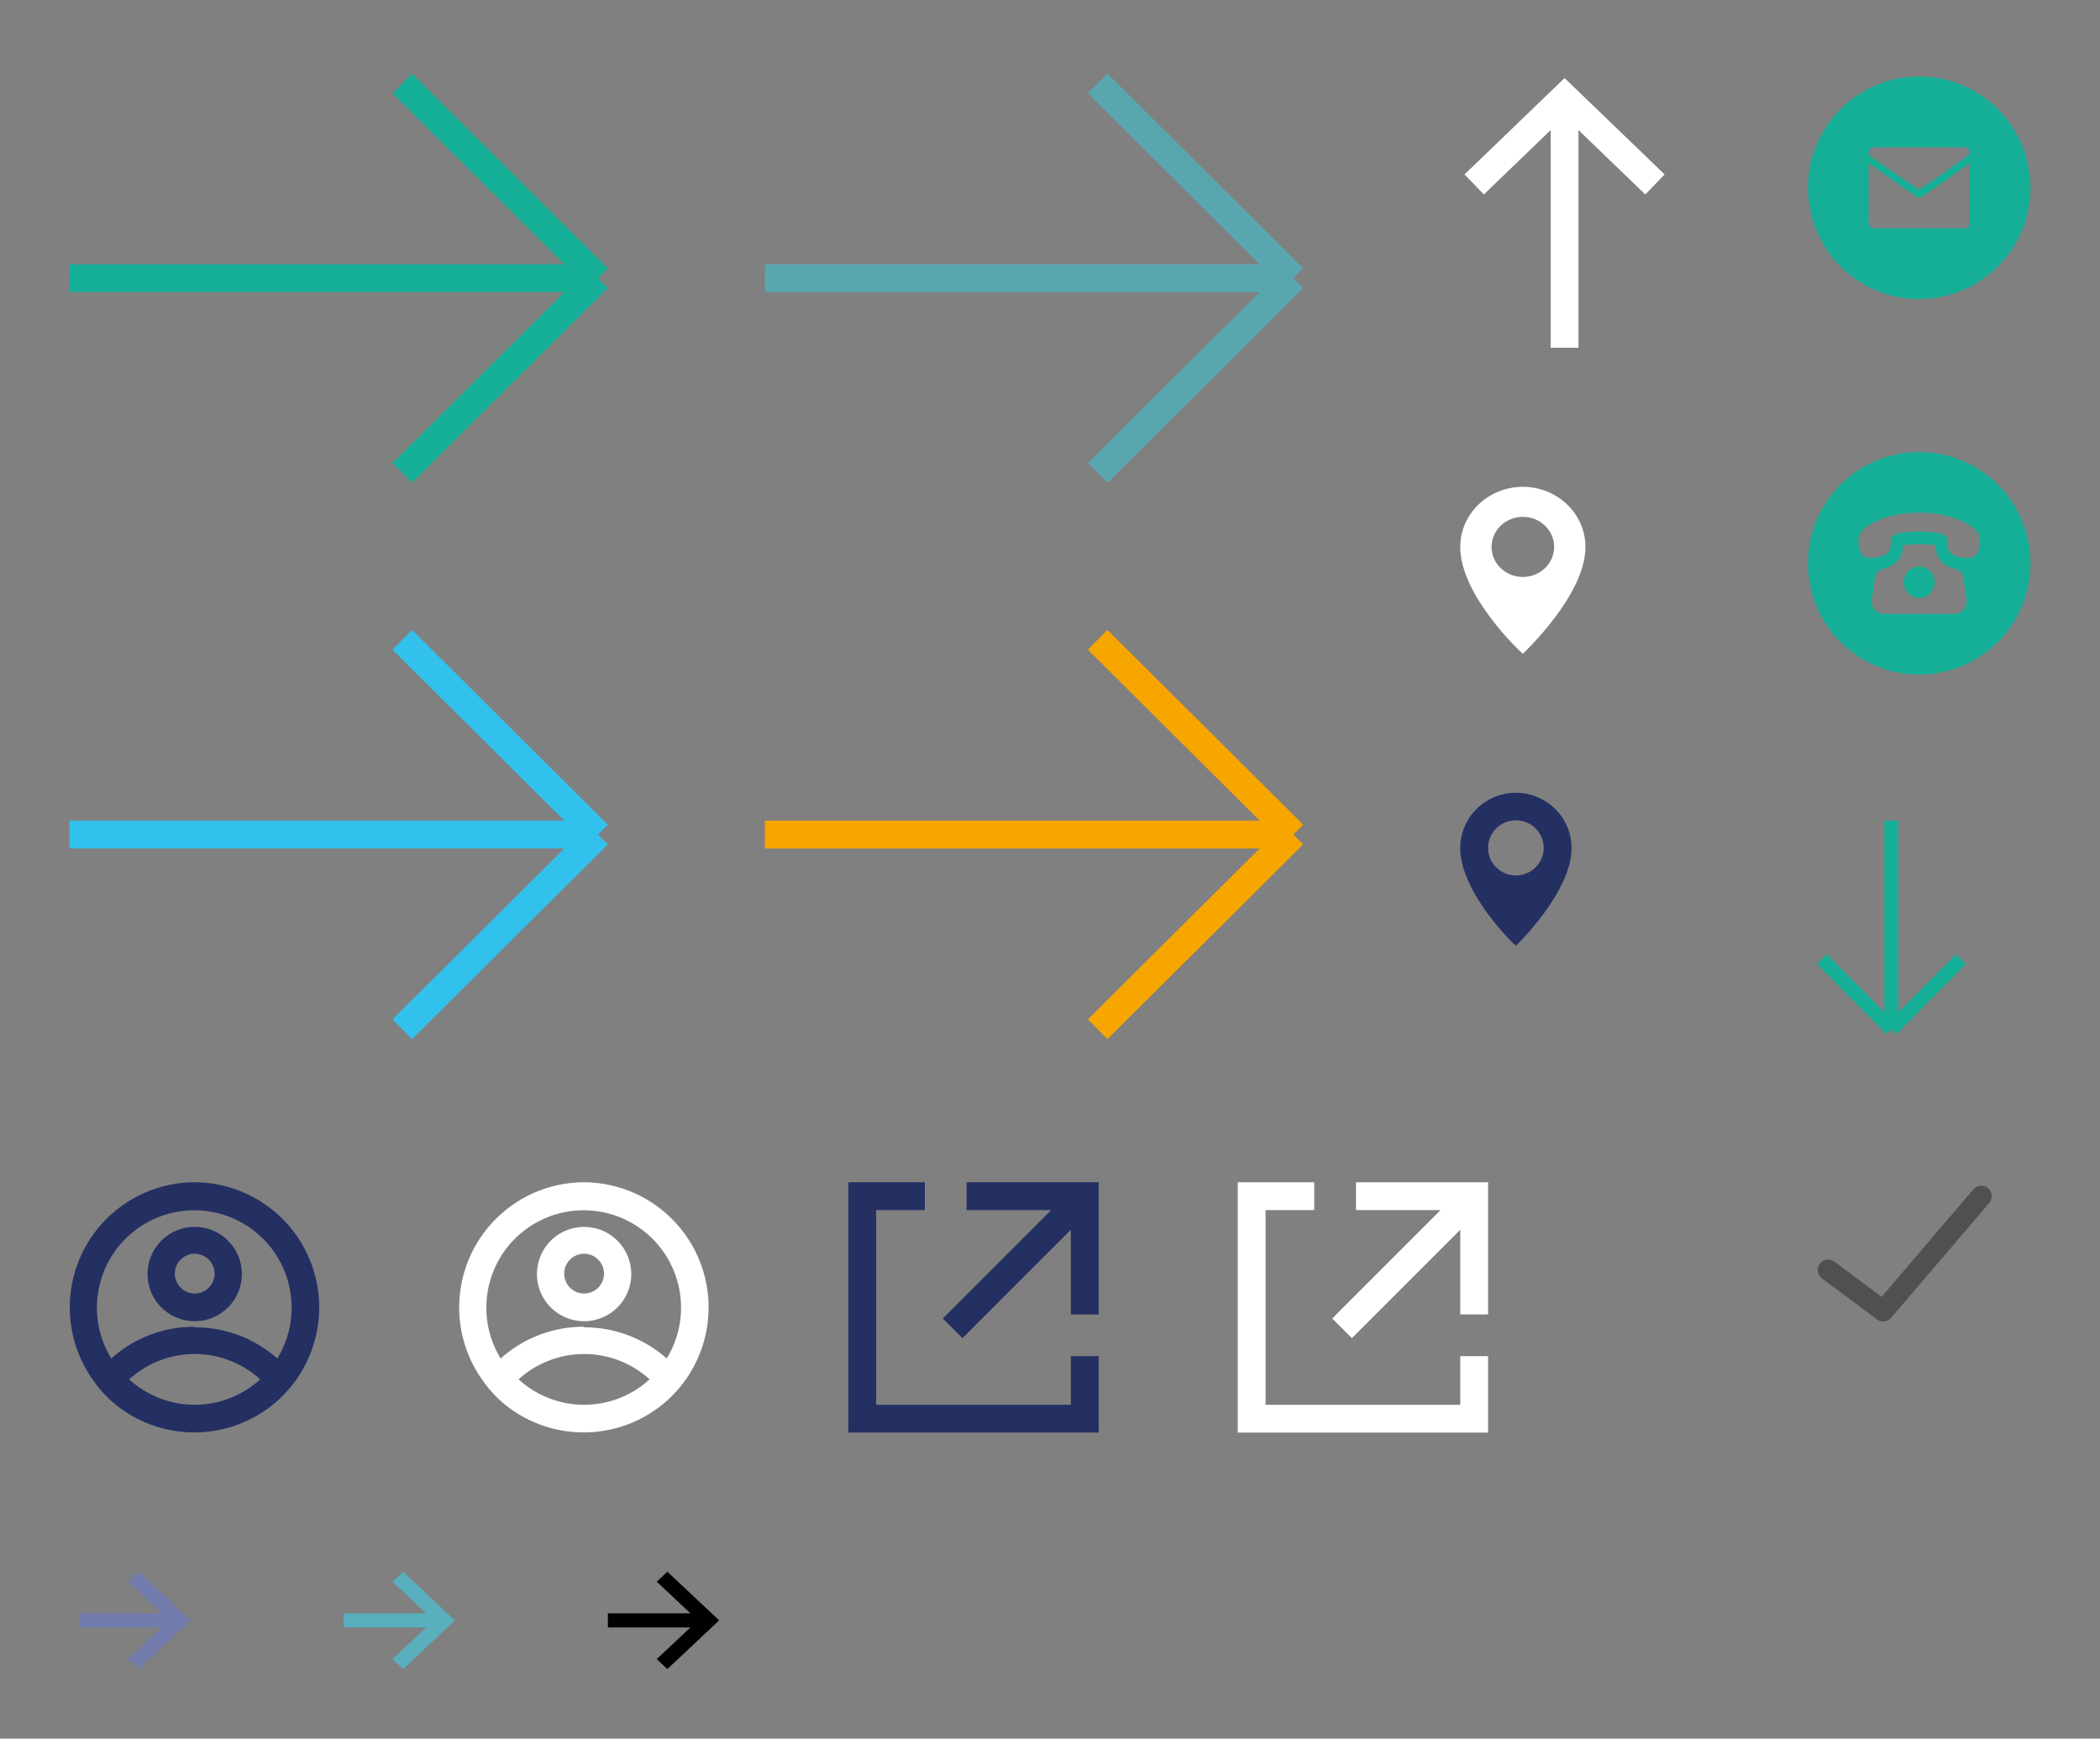 <svg width="151" height="125" viewBox="0 0 151 125" xmlns="http://www.w3.org/2000/svg" xmlns:xlink="http://www.w3.org/1999/xlink"><rect x="0" y="0" width="151" height="125" fill="#808080" stroke="none"/><svg id="account-icon--large" data-name="Layer 1" viewBox="-5 -5 28 28" width="28" height="28" y="80" xmlns="http://www.w3.org/2000/svg"><defs><style>.acls-1{fill:none}.acls-2{fill:#242f62}</style></defs><path class="acls-1" d="M9 5.17a1.43 1.43 0 101.43 1.42A1.43 1.43 0 009 5.17z"/><ellipse class="acls-1" cx="9" cy="14.21" rx="4.71" ry="1.83"/><path class="acls-1" d="M9 2a7 7 0 00-6 10.71 9 9 0 0111.94 0A7 7 0 009 2zm0 8a3.39 3.39 0 113.39-3.39A3.39 3.39 0 019 10z"/><path class="acls-2" d="M9 0a9 9 0 00-7.32 14.21A8.79 8.79 0 003 15.72a9 9 0 0011.94 0 8.79 8.79 0 001.35-1.51A9 9 0 009 0zm0 16a7 7 0 01-4.71-1.83 7 7 0 019.42 0A7 7 0 019 16zm0-5.61a8.93 8.93 0 00-6 2.28 7 7 0 1111.94 0A8.93 8.93 0 009 10.43z"/><path class="acls-2" d="M9 3.21a3.39 3.39 0 103.39 3.38A3.39 3.39 0 009 3.21zM9 8a1.43 1.43 0 111.43-1.43A1.43 1.43 0 019 8z"/></svg><svg id="account-icon--large--white" data-name="Layer 1" viewBox="-5 -5 28 28" width="28" height="28" x="28" y="80" xmlns="http://www.w3.org/2000/svg"><defs><style>.bcls-1{fill:none}.bcls-2{fill:#fff}</style></defs><path class="bcls-1" d="M9 5.17a1.43 1.43 0 101.43 1.42A1.43 1.43 0 009 5.17z"/><ellipse class="bcls-1" cx="9" cy="14.21" rx="4.71" ry="1.83"/><path class="bcls-1" d="M9 2a7 7 0 00-6 10.71 9 9 0 0111.94 0A7 7 0 009 2zm0 8a3.39 3.39 0 113.39-3.39A3.39 3.39 0 019 10z"/><path class="bcls-2" d="M9 0a9 9 0 00-7.32 14.21A8.79 8.79 0 003 15.72a9 9 0 0011.94 0 8.79 8.79 0 001.35-1.51A9 9 0 009 0zm0 16a7 7 0 01-4.71-1.83 7 7 0 019.42 0A7 7 0 019 16zm0-5.61a8.93 8.93 0 00-6 2.28 7 7 0 1111.94 0A8.93 8.93 0 009 10.43z"/><path class="bcls-2" d="M9 3.21a3.39 3.39 0 103.39 3.38A3.39 3.39 0 009 3.21zM9 8a1.43 1.43 0 111.43-1.43A1.43 1.43 0 019 8z"/></svg><svg width="19" height="17" fill="none" viewBox="-5 -5 19 17" id="breadcrumb-arrow" y="108" xmlns="http://www.w3.org/2000/svg"><path fill-rule="evenodd" clip-rule="evenodd" d="M.71 2.993h5.935L4.222.717 4.985 0 8.71 3.5 4.985 7l-.763-.717 2.423-2.276H.71V2.993z" fill="#717BAC"/></svg><svg width="19" height="17" fill="none" viewBox="-5 -5 19 17" id="breadcrumb-arrow--hs" x="19" y="108" xmlns="http://www.w3.org/2000/svg"><path fill-rule="evenodd" clip-rule="evenodd" d="M.71 2.993h5.935L4.222.717 4.985 0 8.71 3.5 4.985 7l-.763-.717 2.423-2.276H.71V2.993z" fill="#59AFBE"/></svg><svg width="19" height="17" fill="none" viewBox="-5 -5 19 17" id="breadcrumb-arrow--tl" x="38" y="108" xmlns="http://www.w3.org/2000/svg"><path fill-rule="evenodd" clip-rule="evenodd" d="M.71 2.993h5.935L4.222.717 4.985 0 8.71 3.5 4.985 7l-.763-.717 2.423-2.276H.71V2.993z" fill="#000"/></svg><svg width="22" height="26" fill="none" viewBox="-5 -5 22 26" id="gt-arrow" x="125" y="54" xmlns="http://www.w3.org/2000/svg"><path d="M11 9.954L6 15m0 0L1 9.954M6 15V0" stroke="#15AF97"/></svg><svg width="28" height="28" fill="none" viewBox="-5 -5 28 28" id="inivos-direct--large" x="56" y="80" xmlns="http://www.w3.org/2000/svg"><path fill-rule="evenodd" clip-rule="evenodd" d="M0 0h5.5v2H2v14h14v-3.5h2V18H0V0zm14.586 2H8.5V0H18v9.5h-2V3.414l-7.793 7.793-1.414-1.414L14.586 2z" fill="#242F62"/></svg><svg width="28" height="28" fill="none" viewBox="-5 -5 28 28" id="inivos-direct--large--white" x="84" y="80" xmlns="http://www.w3.org/2000/svg"><path fill-rule="evenodd" clip-rule="evenodd" d="M0 0h5.5v2H2v14h14v-3.5h2V18H0V0zm14.586 2H8.5V0H18v9.5h-2V3.414l-7.793 7.793-1.414-1.414L14.586 2z" fill="#fff"/></svg><svg width="24" height="21" fill="none" viewBox="-5 -5 24 21" id="lang-tick" x="125" y="80" xmlns="http://www.w3.org/2000/svg"><path d="M12.466 1L5.412 9.258 1.452 6.31" stroke="#4E5052" stroke-width="1.5" stroke-linecap="round" stroke-linejoin="round"/></svg><svg width="50" height="40" fill="none" viewBox="-5 -5 50 40" id="post-link-arrow" xmlns="http://www.w3.org/2000/svg"><path d="M0 15h38m0 0L23.926 29M38 15L23.926 1" stroke="#15AF97" stroke-width="2"/></svg><svg width="50" height="40" fill="none" viewBox="-5 -5 50 40" id="post-link-arrow--hs" x="50" xmlns="http://www.w3.org/2000/svg"><path d="M0 15h38m0 0L23.926 29M38 15L23.926 1" stroke="#58a7af" stroke-width="2"/></svg><svg width="50" height="40" fill="none" viewBox="-5 -5 50 40" id="post-link-arrow--ss" y="40" xmlns="http://www.w3.org/2000/svg"><path d="M0 15h38m0 0L23.926 29M38 15L23.926 1" stroke="#32C1ED" stroke-width="2"/></svg><svg width="50" height="40" fill="none" viewBox="-5 -5 50 40" id="post-link-arrow--yellow" x="50" y="40" xmlns="http://www.w3.org/2000/svg"><path d="M0 15h38m0 0L23.926 29M38 15L23.926 1" stroke="#f7a600" stroke-width="2"/></svg><svg width="25" height="30" fill="none" viewBox="-5 -5 25 30" id="scroll-top-arrow" x="100" xmlns="http://www.w3.org/2000/svg"><path fill-rule="evenodd" clip-rule="evenodd" d="M.306 7.54L7.5.613l7.194 6.929-1.388 1.44L8.5 4.351V20h-2V4.352l-4.806 4.63L.306 7.54z" fill="#fff"/></svg><svg width="26" height="27" fill="none" viewBox="-5 -5 26 27" id="small-email-icon" x="125" xmlns="http://www.w3.org/2000/svg"><path fill-rule="evenodd" clip-rule="evenodd" d="M8 16.5a8 8 0 100-16 8 8 0 000 16zm3.636-9.778v4.121c0 .483-.085.566-.545.566H4.909c-.449 0-.545-.094-.545-.566v-4.12s3.325 2.4 3.642 2.518c.321-.124 3.63-2.519 3.63-2.519zm-.545-1.131c.444 0 .54.122.54.466l.005.024s-3.26 2.378-3.63 2.527c-.352-.129-3.637-2.474-3.637-2.474l-.005-.053c0-.343.089-.49.545-.49h6.182z" fill="#15AF97"/></svg><svg width="18" height="21" fill="none" viewBox="-5 -5 18 21" id="small-location-pin" x="100" y="52" xmlns="http://www.w3.org/2000/svg"><path d="M4 0C1.795 0 0 1.777 0 3.958-.014 7.148 3.848 10.893 4 11c0 0 4.014-3.852 4-7.04C8 1.777 6.205 0 4 0zm0 5.94c-1.105 0-2-.886-2-1.98a1.99 1.99 0 012-1.98c1.105 0 2 .886 2 1.98a1.99 1.99 0 01-2 1.98z" fill="#242F62"/></svg><svg width="19" height="22" fill="none" viewBox="-5 -5 19 22" id="small-location-pin--white" x="100" y="30" xmlns="http://www.w3.org/2000/svg"><path d="M4.5 0C2.019 0 0 1.938 0 4.317-.016 7.797 4.329 11.883 4.5 12c0 0 4.516-4.202 4.5-7.68C9 1.938 6.981 0 4.5 0zm0 6.48c-1.243 0-2.25-.967-2.25-2.16S3.257 2.16 4.5 2.16s2.25.967 2.25 2.16S5.743 6.48 4.5 6.48z" fill="#fff"/></svg><svg width="26" height="27" fill="none" viewBox="-5 -5 26 27" id="small-tele-icon" x="125" y="27" xmlns="http://www.w3.org/2000/svg"><path fill-rule="evenodd" clip-rule="evenodd" d="M8 16.5a8 8 0 100-16 8 8 0 000 16zm2.623-7.586c.29.07.516.307.558.61l.218 1.565c.077.55-.314 1.047-.856 1.047H5.457c-.543 0-.933-.496-.856-1.047l.218-1.565a.734.734 0 01.558-.61c1.13-.274 1.413-.949 1.461-1.697.2-.039.557-.08 1.162-.08.605 0 .961.041 1.162.08.048.748.33 1.423 1.46 1.697zm-3.73.946c0 .627.495 1.136 1.107 1.136.611 0 1.107-.509 1.107-1.136 0-.627-.495-1.136-1.107-1.136s-1.108.509-1.108 1.136zM8 4.864c2.678 0 4.352 1.136 4.362 1.818.01.682-.01 1.569-1.111 1.421-1.218-.163-1.215-.589-1.21-1.197v-.11c0-.465-1.049-.578-2.041-.578s-2.041.113-2.041.578v.11c.005.608.008 1.034-1.21 1.197-1.102.148-1.121-.74-1.111-1.421C3.648 6 5.322 4.864 8 4.864z" fill="#15AF97"/></svg></svg>